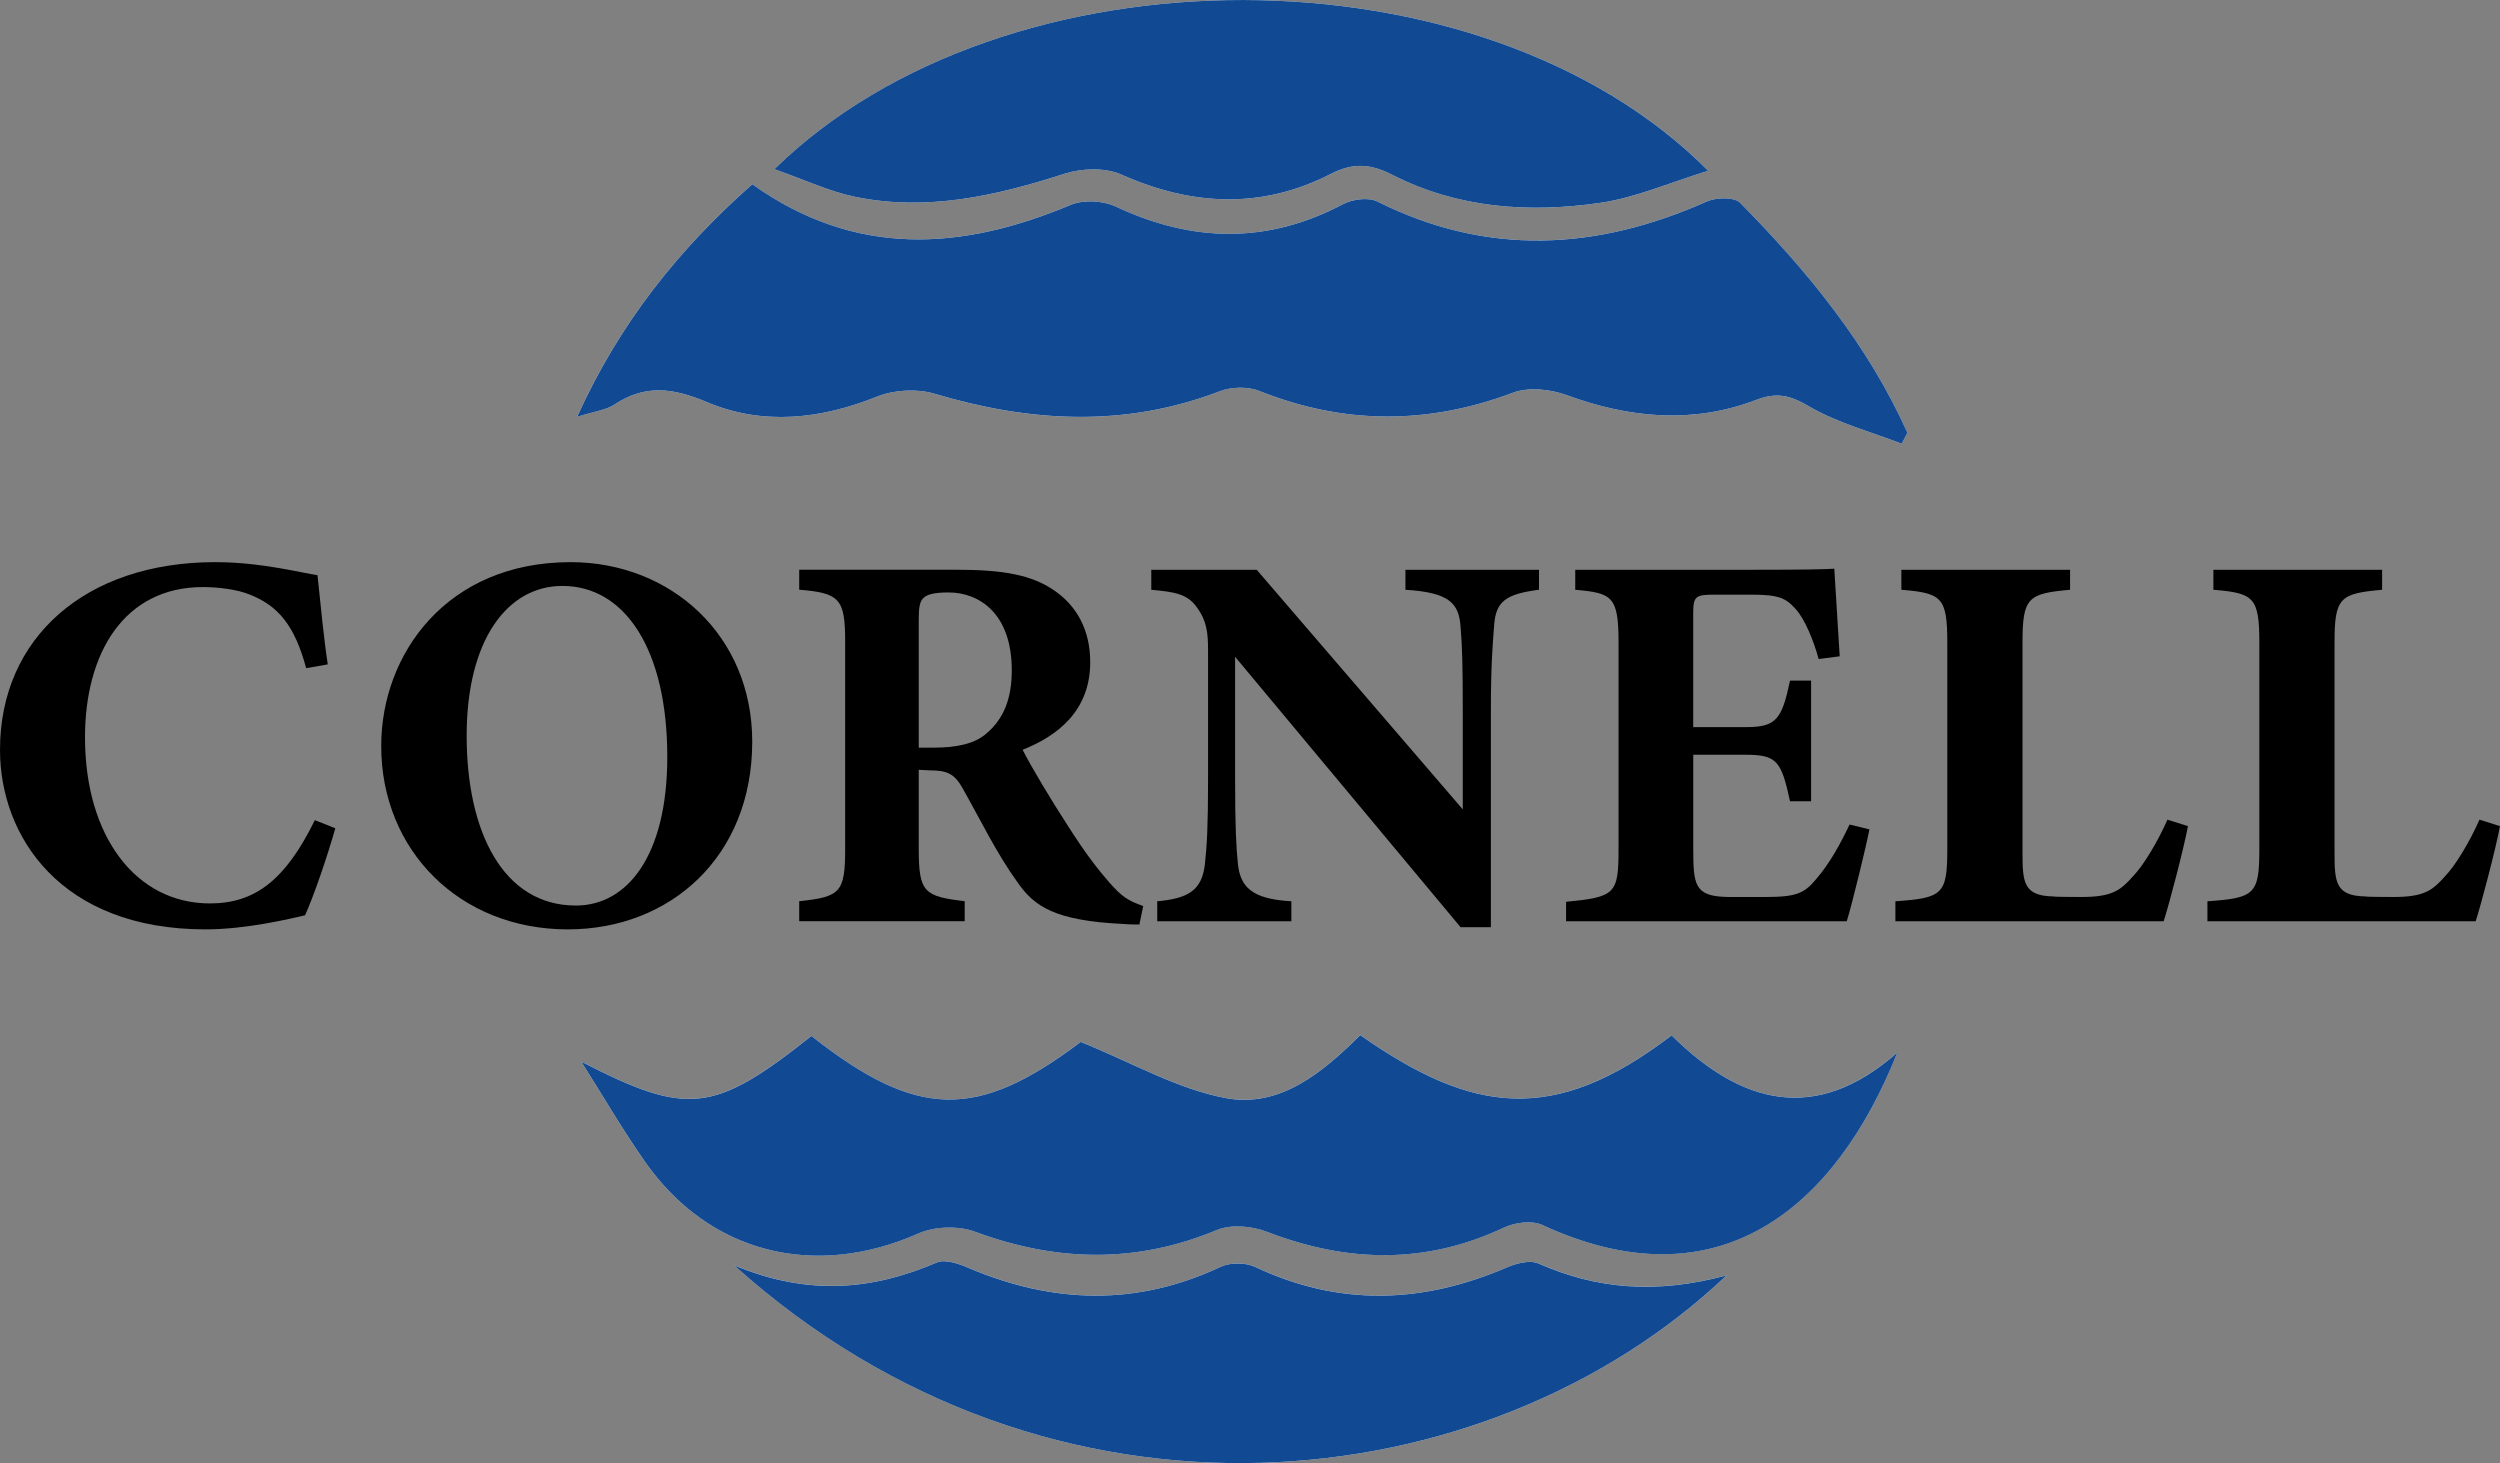 <?xml version="1.0" encoding="UTF-8"?> <svg xmlns="http://www.w3.org/2000/svg" id="Layer_2" data-name="Layer 2" viewBox="0 0 507.65 297.1"><rect x="0" y="0" width="507.65" height="297.1" fill="#808080" stroke="none"/><defs><style> .cls-1 { fill: #114a93; } .cls-1, .cls-2, .cls-3 { stroke-width: 0px; } .cls-2 { fill: #000; } .cls-3 { fill: #fff; } </style></defs><g id="Layer_1-2" data-name="Layer 1"><g><path class="cls-3" d="M386.15,90.11c.39-.75.77-1.49,1.16-2.24-8.03-17.89-20.29-32.82-33.96-46.68-1.19-1.2-4.86-1.13-6.77-.28-22.34,9.94-44.52,11.18-66.88.02-1.82-.91-5.04-.5-6.96.51-15.37,8.12-30.59,7.82-46.16.51-2.58-1.21-6.56-1.45-9.15-.36-22.15,9.27-43.67,10.77-64.69-4.18-14.76,13.08-26.83,27.95-35.57,47.24,3.66-1.17,5.91-1.4,7.58-2.5,6.28-4.17,11.92-3.38,18.84-.47,11.29,4.75,23.01,3.47,34.51-1.15,3.44-1.38,8.09-1.64,11.64-.58,19.43,5.81,38.62,6.9,57.91-.49,2.37-.91,5.71-1.01,8.03-.08,17.18,6.85,34.17,6.89,51.49.38,3.17-1.19,7.63-.74,10.93.47,12.8,4.68,25.61,5.89,38.46.99,4.17-1.59,6.82-1,10.67,1.25,5.8,3.4,12.56,5.17,18.91,7.64ZM118.02,215.57c4.29,6.78,8.32,13.73,12.91,20.29,13.06,18.65,34.48,23.95,55.57,14.59,3.29-1.46,8.12-1.59,11.49-.34,16.53,6.13,32.69,6.49,49.12-.36,2.87-1.19,7.11-.8,10.14.37,16.25,6.26,32.15,6.68,48.14-.86,2.23-1.05,5.69-1.49,7.79-.52,35.56,16.44,59.44-3.2,72.09-35.03-16.81,14.82-31.96,10.25-45.85-3.48-24.06,18.4-40.57,15.8-63.22-.05-7.51,7.48-16.24,14.84-27.28,12.79-9.87-1.83-19.08-7.22-29.49-11.41-20.95,15.82-33.09,15.8-54.68-1.21-19.88,15.79-25.18,16.28-46.74,5.21ZM157.24,34.35c6.16,2.16,11.14,4.54,16.4,5.62,14.62,3.01,28.64-.21,42.58-4.7,3.5-1.13,8.24-1.27,11.5.18,14.36,6.39,28.51,7.06,42.55-.14,4.53-2.32,8.08-2.05,12.44.18,13.37,6.83,27.81,7.81,42.32,5.69,7.15-1.05,14.01-4.1,21.86-6.5-45.77-46.11-142.68-46.25-189.64-.33ZM350.61,258.97c-14.47,3.88-26.45,2.75-38.18-2.41-1.72-.76-4.5-.05-6.44.79-17.06,7.35-33.98,7.98-51.05-.08-1.96-.93-5.12-.96-7.07-.04-17.06,8.04-34.01,7.5-51.11.25-2.02-.85-4.81-1.86-6.52-1.13-12.94,5.54-25.97,6.91-41.18.56,64.66,58.17,153.03,48.16,201.56,2.05Z"></path><path class="cls-1" d="M386.15,90.11c-6.35-2.46-13.11-4.24-18.91-7.64-3.84-2.25-6.5-2.84-10.67-1.25-12.85,4.9-25.65,3.7-38.46-.99-3.31-1.21-7.76-1.67-10.93-.47-17.32,6.51-34.31,6.47-51.49-.38-2.33-.93-5.66-.83-8.03.08-19.3,7.39-38.48,6.29-57.91.49-3.55-1.06-8.2-.8-11.64.58-11.5,4.62-23.22,5.9-34.51,1.15-6.92-2.91-12.56-3.69-18.84.47-1.67,1.11-3.92,1.34-7.58,2.5,8.74-19.3,20.8-34.16,35.57-47.24,21.03,14.95,42.55,13.46,64.69,4.18,2.59-1.08,6.56-.85,9.15.36,15.57,7.31,30.8,7.61,46.16-.51,1.92-1.01,5.14-1.42,6.96-.51,22.36,11.17,44.54,9.92,66.88-.02,1.91-.85,5.59-.93,6.77.28,13.67,13.86,25.93,28.79,33.96,46.68-.39.75-.77,1.49-1.16,2.24Z"></path><path class="cls-1" d="M118.02,215.57c21.55,11.07,26.86,10.58,46.74-5.21,21.59,17,33.73,17.02,54.68,1.21,10.41,4.19,19.62,9.58,29.49,11.41,11.04,2.05,19.76-5.32,27.28-12.79,22.65,15.85,39.15,18.45,63.22.05,13.89,13.73,29.04,18.3,45.85,3.48-12.65,31.84-36.53,51.48-72.09,35.03-2.1-.97-5.56-.53-7.79.52-15.98,7.54-31.89,7.12-48.14.86-3.03-1.17-7.27-1.56-10.14-.37-16.43,6.85-32.59,6.48-49.12.36-3.37-1.25-8.21-1.11-11.49.34-21.09,9.36-42.51,4.06-55.57-14.59-4.59-6.56-8.62-13.52-12.91-20.29Z"></path><path class="cls-1" d="M157.24,34.35c46.96-45.92,143.87-45.78,189.64.33-7.85,2.41-14.71,5.45-21.86,6.5-14.51,2.12-28.95,1.14-42.32-5.69-4.36-2.23-7.91-2.5-12.44-.18-14.04,7.2-28.19,6.53-42.55.14-3.26-1.45-8-1.3-11.5-.18-13.94,4.49-27.95,7.71-42.58,4.7-5.25-1.08-10.23-3.46-16.4-5.62Z"></path><path class="cls-1" d="M350.61,258.97c-48.52,46.1-136.9,56.11-201.56-2.05,15.21,6.35,28.24,4.98,41.18-.56,1.71-.73,4.51.27,6.52,1.13,17.1,7.25,34.05,7.78,51.11-.25,1.95-.92,5.11-.89,7.07.04,17.07,8.06,33.99,7.43,51.05.08,1.94-.84,4.72-1.55,6.44-.79,11.72,5.16,23.71,6.29,38.18,2.41Z"></path><g><path class="cls-2" d="M68.09,168.18c-1.54,5.49-4.39,13.84-6.15,17.68-2.86.66-11.86,2.86-20.21,2.86-29.54,0-41.73-19-41.73-36.46,0-22.73,17.35-38.11,43.71-38.11,9.55,0,18.01,2.31,20.76,2.64.55,5.16,1.32,13.29,2.09,18.12l-4.39.77c-2.31-8.57-5.6-12.63-11.42-14.93-2.64-1.1-6.59-1.54-9.55-1.54-15.92,0-23.94,13.29-23.94,30.53,0,20.1,10.32,33.71,25.37,33.71,9.22,0,15.37-4.83,21.3-16.91l4.17,1.65Z"></path><path class="cls-2" d="M115.85,114.15c20.32,0,36.9,14.83,36.9,36.46,0,23.39-16.69,38.11-37.45,38.11-21.96,0-37.89-16.03-37.89-37.23,0-18.78,13.4-37.34,38.44-37.34ZM114.2,118.98c-11.2,0-19.44,10.98-19.44,30.42s7.36,34.48,22.18,34.48c10.43,0,18.56-10.1,18.56-30.2,0-21.74-8.56-34.7-21.3-34.7Z"></path><path class="cls-2" d="M231.37,187.73c-.66,0-1.98,0-3.3-.11-13.95-.66-18.01-3.62-21.3-8.24-4.39-6.04-7.58-12.74-11.31-19.33-1.65-2.96-3.18-3.62-6.7-3.62l-2.2-.11v16.03c0,8.9,1.1,9.66,9.33,10.65v4.06h-33.6v-4.06c8.35-.88,9.33-1.76,9.33-10.65v-42.06c0-8.68-1.1-9.88-9.33-10.54v-4.06h31.85c9.77,0,15.37,1.1,19.88,4.17,4.39,2.97,7.36,7.8,7.36,14.6,0,9.77-6.48,14.93-13.73,17.79,1.65,3.29,5.93,10.43,9.22,15.48,3.84,6.04,6.26,9,8.35,11.42,2.53,2.86,3.73,3.73,6.92,4.83l-.77,3.73ZM189.53,151.82c4.72,0,8.35-.77,10.76-2.86,3.62-3.07,5.16-7.25,5.16-12.85,0-11.64-6.7-15.81-12.85-15.81-2.96,0-4.39.44-5.05,1.1-.77.66-.99,1.98-.99,4.17v26.25h2.96Z"></path><path class="cls-2" d="M312.52,119.75c-6.7.88-8.79,2.31-9.12,7.25-.33,4.28-.66,8.02-.66,17.57v43.71h-6.15l-45.79-54.91v24.82c0,9.55.22,13.84.55,17.02.44,4.83,2.75,7.36,10.87,7.8v4.06h-27.23v-4.06c6.26-.55,9.01-2.2,9.66-7.36.44-3.95.66-7.91.66-17.46v-26.03c0-3.62-.22-6.04-2.31-8.89-1.98-2.75-4.61-3.07-9.22-3.51v-4.06h21.41l41.84,48.65v-19.77c0-9.55-.11-13.18-.44-17.24-.33-4.72-2.09-7.03-11.2-7.58v-4.06h27.12v4.06Z"></path><path class="cls-2" d="M379.61,168.4c-.55,2.96-3.62,15.59-4.61,18.67h-56.99v-3.95c9.99-.99,10.65-1.54,10.65-10.76v-41.95c0-9.33-1.32-9.99-8.79-10.65v-4.06h35.69c11.53,0,15.37-.11,16.91-.22.11,1.98.66,10.98,1.1,17.79l-4.28.55c-.99-3.73-2.86-8.24-4.72-10.21-1.98-2.2-3.4-2.86-9-2.86h-7.14c-4.17,0-4.61.22-4.61,3.95v22.95h10.76c6.15,0,7.25-1.65,8.9-9.44h4.28v24.49h-4.28c-1.76-8.13-2.64-9.44-9-9.44h-10.65v18.89c0,7.58.22,9.88,7.03,9.99h7.8c6.15,0,7.8-.77,10.21-3.73,2.74-3.18,4.94-7.25,6.7-10.98l4.06.99Z"></path><path class="cls-2" d="M444.29,167.74c-.88,4.72-3.95,16.36-4.94,19.33h-54.47v-4.06c9.66-.66,10.54-1.43,10.54-10.65v-41.84c0-9.22-1.1-10.1-9.33-10.76v-4.06h34.26v4.06c-8.56.77-9.66,1.54-9.66,10.76v42.61c0,6.04.22,8.79,6.26,8.9.22.11,5.27.11,5.71.11,6.26,0,7.91-1.32,10.54-4.28,2.09-2.2,4.94-6.92,6.92-11.42l4.17,1.32Z"></path><path class="cls-2" d="M507.65,167.74c-.88,4.72-3.95,16.36-4.94,19.33h-54.47v-4.06c9.66-.66,10.54-1.43,10.54-10.65v-41.84c0-9.22-1.1-10.1-9.33-10.76v-4.06h34.26v4.06c-8.57.77-9.66,1.54-9.66,10.76v42.61c0,6.04.22,8.79,6.26,8.9.22.11,5.27.11,5.71.11,6.26,0,7.91-1.32,10.54-4.28,2.09-2.2,4.94-6.92,6.92-11.42l4.17,1.32Z"></path></g></g></g></svg> 